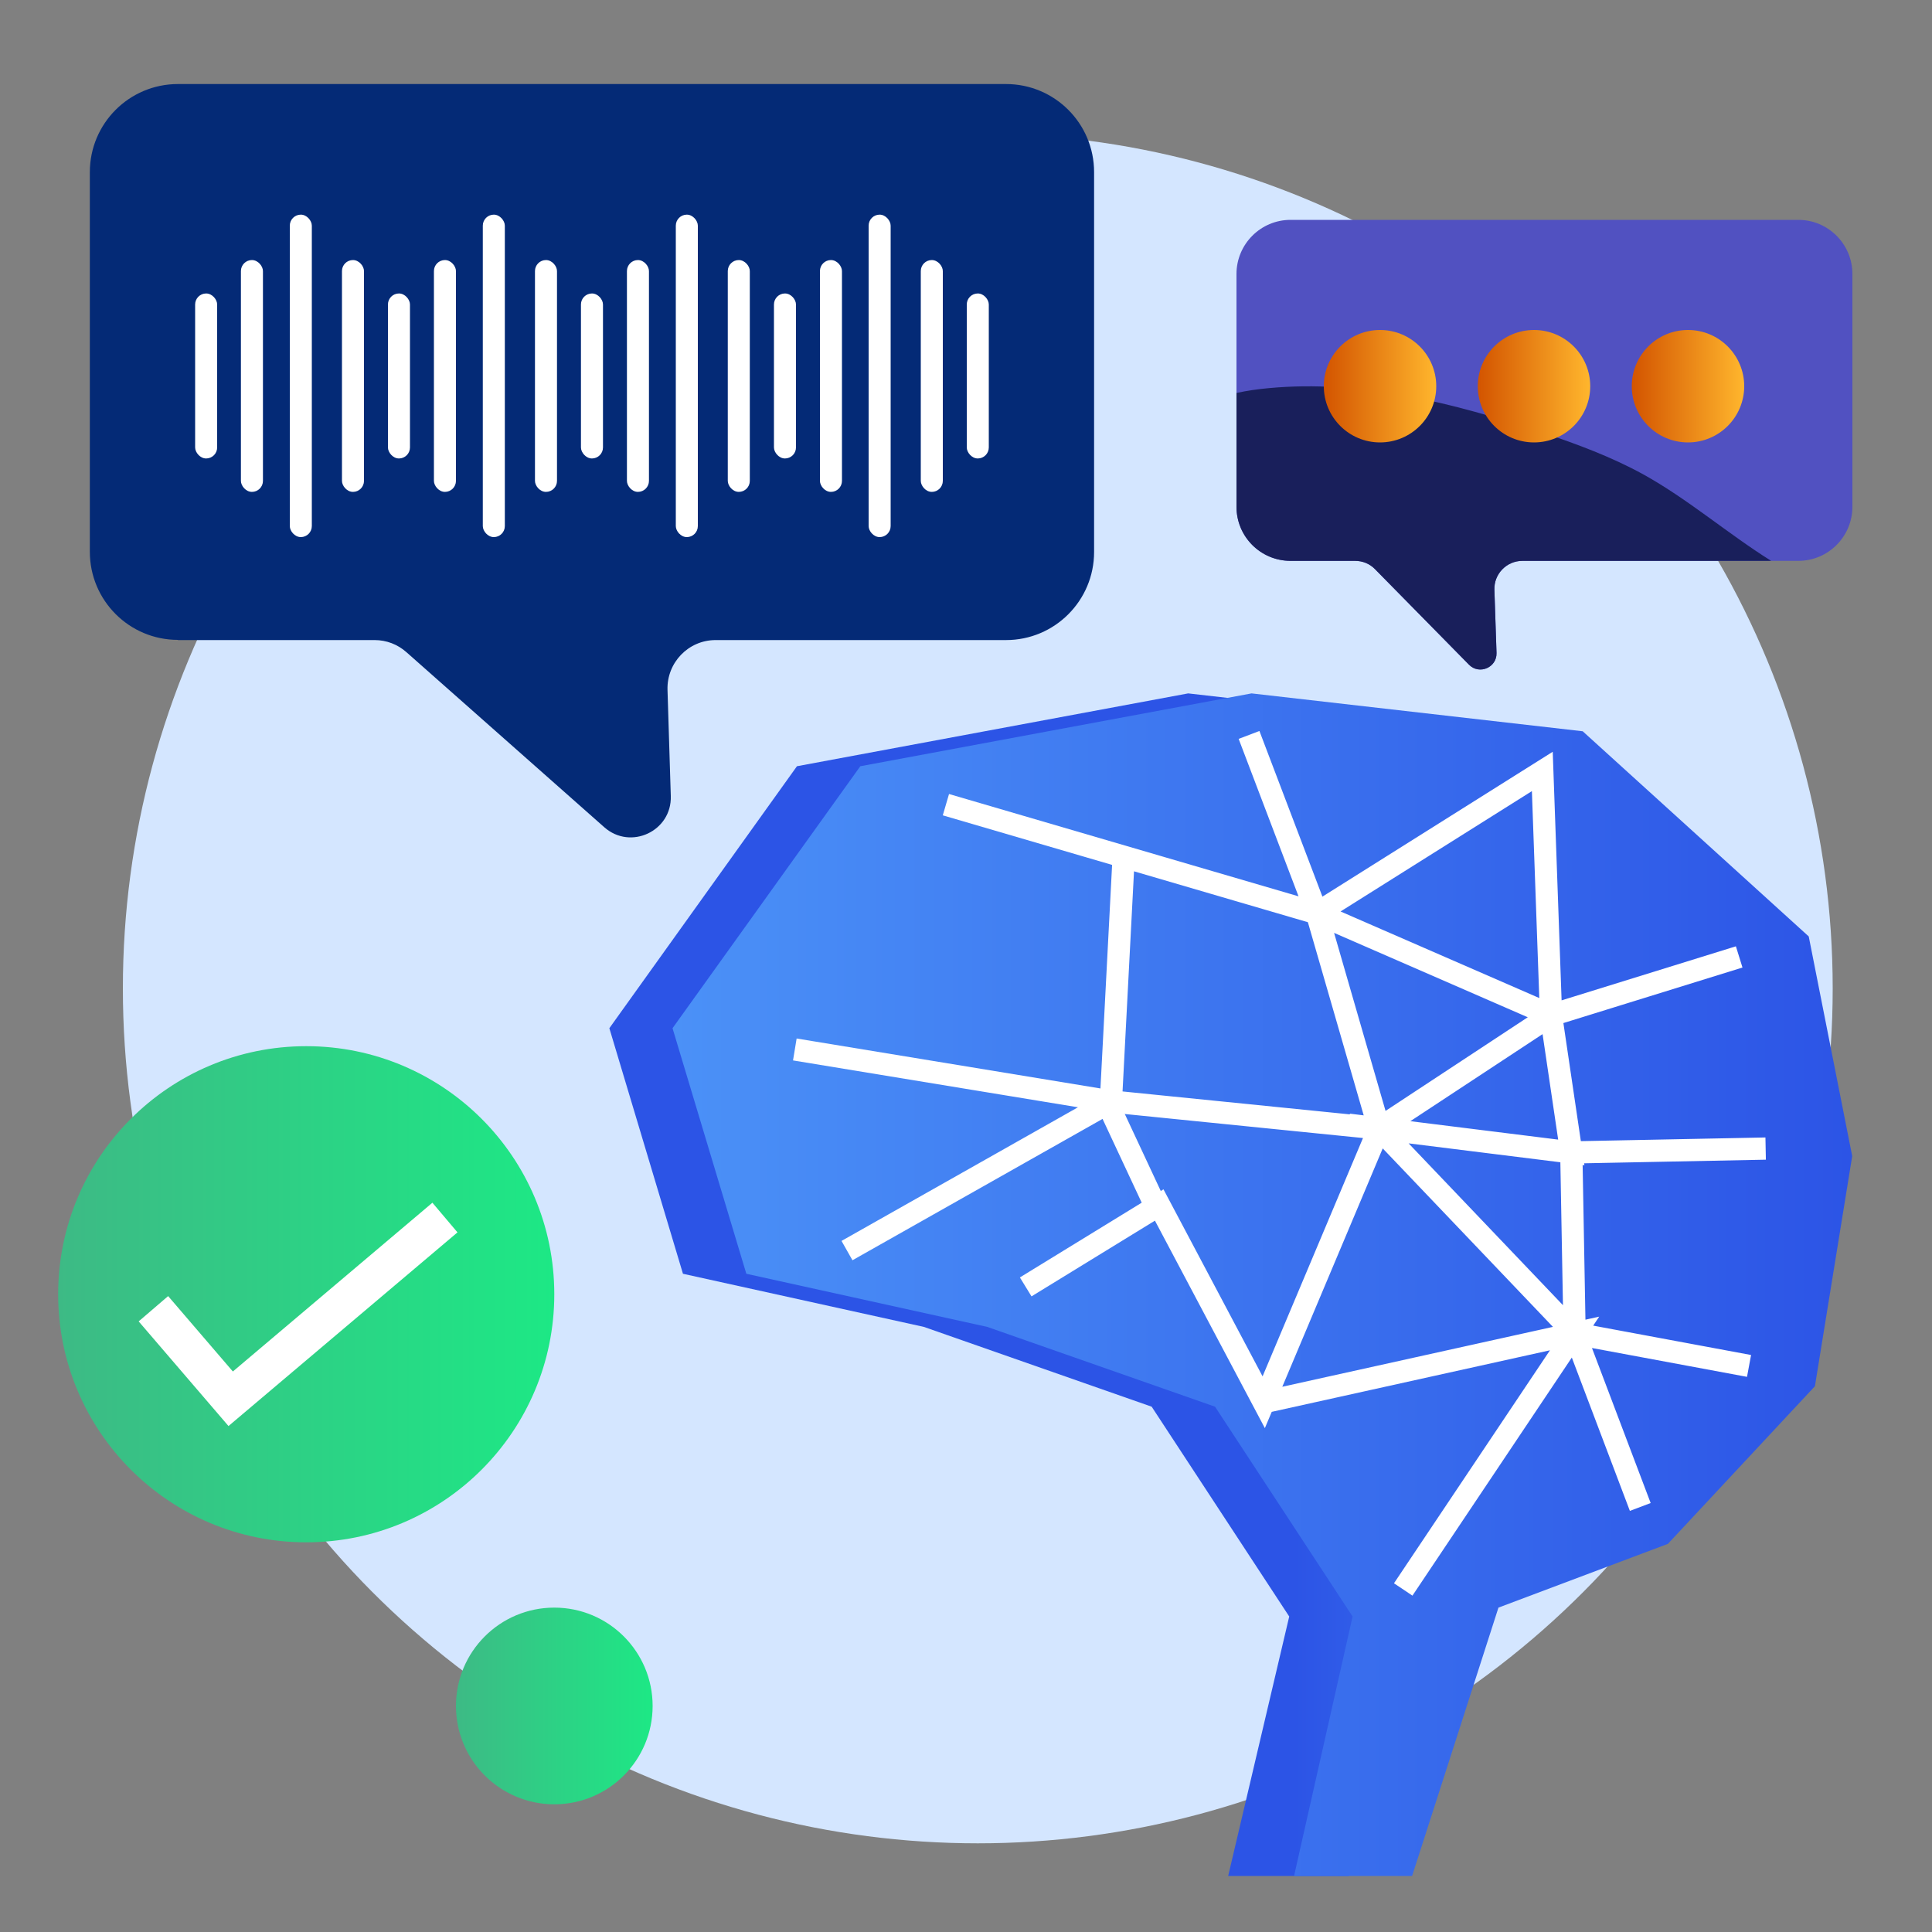 <?xml version="1.0" encoding="UTF-8"?>
<svg id="Layer_1" data-name="Layer 1" xmlns="http://www.w3.org/2000/svg" xmlns:xlink="http://www.w3.org/1999/xlink" viewBox="0 0 100 100">
  <rect x="0" y="0" width="100" height="100" fill="#808080" stroke="none"/>
  <defs>
    <style>
      .cls-1 {
        fill: #191f5b;
      }

      .cls-2 {
        fill: url(#linear-gradient-2);
      }

      .cls-3 {
        fill: #fff;
      }

      .cls-4 {
        fill: url(#linear-gradient-6);
      }

      .cls-5 {
        fill: #d4e6ff;
      }

      .cls-6 {
        stroke-width: 2.01px;
      }

      .cls-6, .cls-7 {
        fill: none;
        stroke: #fff;
        stroke-miterlimit: 10;
      }

      .cls-7 {
        stroke-width: 1.15px;
      }

      .cls-8 {
        fill: url(#linear-gradient-5);
      }

      .cls-9 {
        fill: #042a76;
      }

      .cls-10 {
        fill: url(#linear-gradient-7);
      }

      .cls-11 {
        fill: #5151c1;
      }

      .cls-12 {
        fill: url(#linear-gradient-3);
      }

      .cls-13 {
        fill: url(#linear-gradient);
      }

      .cls-14 {
        fill: url(#linear-gradient-4);
      }
    </style>
    <linearGradient id="linear-gradient" x1="1666.37" y1="-7382.5" x2="1672.2" y2="-7382.5" gradientTransform="translate(-1581.92 7402.49)" gradientUnits="userSpaceOnUse">
      <stop offset="0" stop-color="#d35400"/>
      <stop offset="1" stop-color="#ffb62d"/>
    </linearGradient>
    <linearGradient id="linear-gradient-2" x1="1658.41" y1="-7382.5" x2="1664.23" y2="-7382.5" xlink:href="#linear-gradient"/>
    <linearGradient id="linear-gradient-3" x1="1650.44" y1="-7382.5" x2="1656.26" y2="-7382.5" xlink:href="#linear-gradient"/>
    <linearGradient id="linear-gradient-4" x1="90.88" y1="66.49" x2="67.01" y2="66.49" gradientUnits="userSpaceOnUse">
      <stop offset="0" stop-color="#4b91f7"/>
      <stop offset="1" stop-color="#2c54e6"/>
    </linearGradient>
    <linearGradient id="linear-gradient-5" x1="34.81" y1="66.49" x2="95.87" y2="66.49" xlink:href="#linear-gradient-4"/>
    <linearGradient id="linear-gradient-6" x1="3" y1="66.99" x2="28.69" y2="66.99" gradientUnits="userSpaceOnUse">
      <stop offset="0" stop-color="#3dba85"/>
      <stop offset="1" stop-color="#1de885"/>
    </linearGradient>
    <linearGradient id="linear-gradient-7" x1="23.6" y1="88.3" x2="33.78" y2="88.3" xlink:href="#linear-gradient-6"/>
  </defs>
  <circle class="cls-5" cx="50.61" cy="51.16" r="44.25"/>
  <g>
    <path class="cls-11" d="m93.07,29.03h-14.27c-.82,0-1.48.68-1.45,1.5l.11,3.27c.02.75-.89,1.14-1.42.61l-4.87-4.95c-.27-.28-.64-.43-1.03-.43h-3.34c-1.54,0-2.8-1.25-2.8-2.8v-12.05c0-1.54,1.25-2.8,2.8-2.8h26.28c1.54,0,2.8,1.25,2.8,2.8v12.05c0,1.54-1.25,2.8-2.8,2.8Z"/>
    <path class="cls-1" d="m91.66,29.03h-12.86c-.82,0-1.48.68-1.45,1.5l.11,3.27c.02.75-.89,1.14-1.42.61l-4.87-4.95c-.27-.28-.64-.43-1.03-.43h-3.34c-1.55,0-2.8-1.25-2.8-2.8v-5.89c.55-.12,1.11-.2,1.67-.25,4.79-.45,9.58.77,14.14,2.29,1.8.6,3.58,1.26,5.24,2.17,2.33,1.29,4.36,3.06,6.61,4.47Z"/>
    <circle class="cls-13" cx="87.37" cy="19.99" r="2.91"/>
    <circle class="cls-2" cx="79.4" cy="19.99" r="2.91"/>
    <circle class="cls-12" cx="71.43" cy="19.99" r="2.91"/>
  </g>
  <g>
    <polygon class="cls-14" points="63.57 97.1 66.73 83.67 59.61 72.81 47.82 68.68 35.35 65.93 31.54 53.22 41.25 39.66 61.5 35.89 78.64 37.85 90.34 48.47 92.59 59.84 90.66 71.75 83.06 79.91 74.28 83.21 69.81 97.1 63.57 97.1"/>
    <polygon class="cls-8" points="66.98 97.1 70.01 83.67 62.89 72.81 51.1 68.68 38.63 65.93 34.81 53.22 44.53 39.66 64.78 35.89 81.92 37.85 93.62 48.47 95.87 59.84 93.94 71.75 86.33 79.91 77.56 83.21 73.09 97.1 66.98 97.1"/>
    <polyline class="cls-7" points="48.96 41.65 68.16 47.27 64.65 38.04 68.16 47.27 79.83 39.93 80.28 52.55 90.02 49.53 80.28 52.55 81.33 59.65 91.39 59.45 81.33 59.65 81.5 69.02 90.53 70.7 81.5 69.02 84.9 78 81.5 69.02 71.38 58.41 81.33 59.65 80.28 52.55 71.38 58.41 80.28 52.55 68.16 47.27 71.38 58.41 57.5 57.01 58.16 44.34 57.5 57.01 41.14 54.32 57.5 57.01 43.84 64.73 57.5 57.01 71.38 58.41 65.41 72.58 60 62.37 53.09 66.61 60 62.37 65.41 72.58 81.5 69.02 72.63 82.27"/>
    <line class="cls-7" x1="60" y1="62.83" x2="57.5" y2="57.48"/>
  </g>
  <g>
    <path class="cls-9" d="m9.21,33.13h10.18c.61,0,1.19.22,1.65.63l10.24,9.06c1.36,1.2,3.5.2,3.44-1.62l-.17-5.5c-.04-1.4,1.08-2.57,2.49-2.57h15.03c2.52,0,4.56-2.04,4.56-4.56V8.91c0-2.52-2.04-4.56-4.56-4.56H9.21c-2.52,0-4.56,2.04-4.56,4.56v19.65c0,2.52,2.04,4.56,4.56,4.56Z"/>
    <g>
      <rect class="cls-3" x="50.03" y="15.19" width="1.14" height="8.54" rx=".57" ry=".57" transform="translate(101.21 38.92) rotate(180)"/>
      <rect class="cls-3" x="47.66" y="13.46" width="1.14" height="12" rx=".57" ry=".57" transform="translate(96.46 38.92) rotate(-180)"/>
      <rect class="cls-3" x="40.06" y="15.19" width="1.14" height="8.54" rx=".57" ry=".57"/>
      <rect class="cls-3" x="42.44" y="13.46" width="1.14" height="12" rx=".57" ry=".57"/>
      <rect class="cls-3" x="44.96" y="11.12" width="1.14" height="16.69" rx=".57" ry=".57" transform="translate(91.06 38.92) rotate(-180)"/>
      <rect class="cls-3" x="37.67" y="13.46" width="1.14" height="12" rx=".57" ry=".57" transform="translate(76.48 38.92) rotate(180)"/>
      <rect class="cls-3" x="30.07" y="15.19" width="1.14" height="8.54" rx=".57" ry=".57"/>
      <rect class="cls-3" x="32.45" y="13.46" width="1.14" height="12" rx=".57" ry=".57"/>
      <rect class="cls-3" x="34.97" y="11.12" width="1.14" height="16.69" rx=".57" ry=".57" transform="translate(71.09 38.92) rotate(180)"/>
      <rect class="cls-3" x="27.68" y="13.46" width="1.14" height="12" rx=".57" ry=".57" transform="translate(56.51 38.92) rotate(-180)"/>
      <rect class="cls-3" x="20.08" y="15.19" width="1.14" height="8.54" rx=".57" ry=".57"/>
      <rect class="cls-3" x="22.46" y="13.46" width="1.14" height="12" rx=".57" ry=".57"/>
      <rect class="cls-3" x="24.98" y="11.12" width="1.14" height="16.69" rx=".57" ry=".57" transform="translate(51.11 38.92) rotate(-180)"/>
      <rect class="cls-3" x="17.69" y="13.46" width="1.14" height="12" rx=".57" ry=".57" transform="translate(36.53 38.92) rotate(180)"/>
      <rect class="cls-3" x="10.1" y="15.19" width="1.14" height="8.54" rx=".57" ry=".57"/>
      <rect class="cls-3" x="12.47" y="13.46" width="1.14" height="12" rx=".57" ry=".57"/>
      <rect class="cls-3" x="14.99" y="11.12" width="1.14" height="16.69" rx=".57" ry=".57" transform="translate(31.13 38.92) rotate(-180)"/>
    </g>
  </g>
  <circle class="cls-4" cx="15.85" cy="66.99" r="12.84"/>
  <circle class="cls-10" cx="28.69" cy="88.3" r="5.09"/>
  <polyline class="cls-6" points="7.94 67.74 11.94 72.4 23.03 63.02"/>
</svg>
